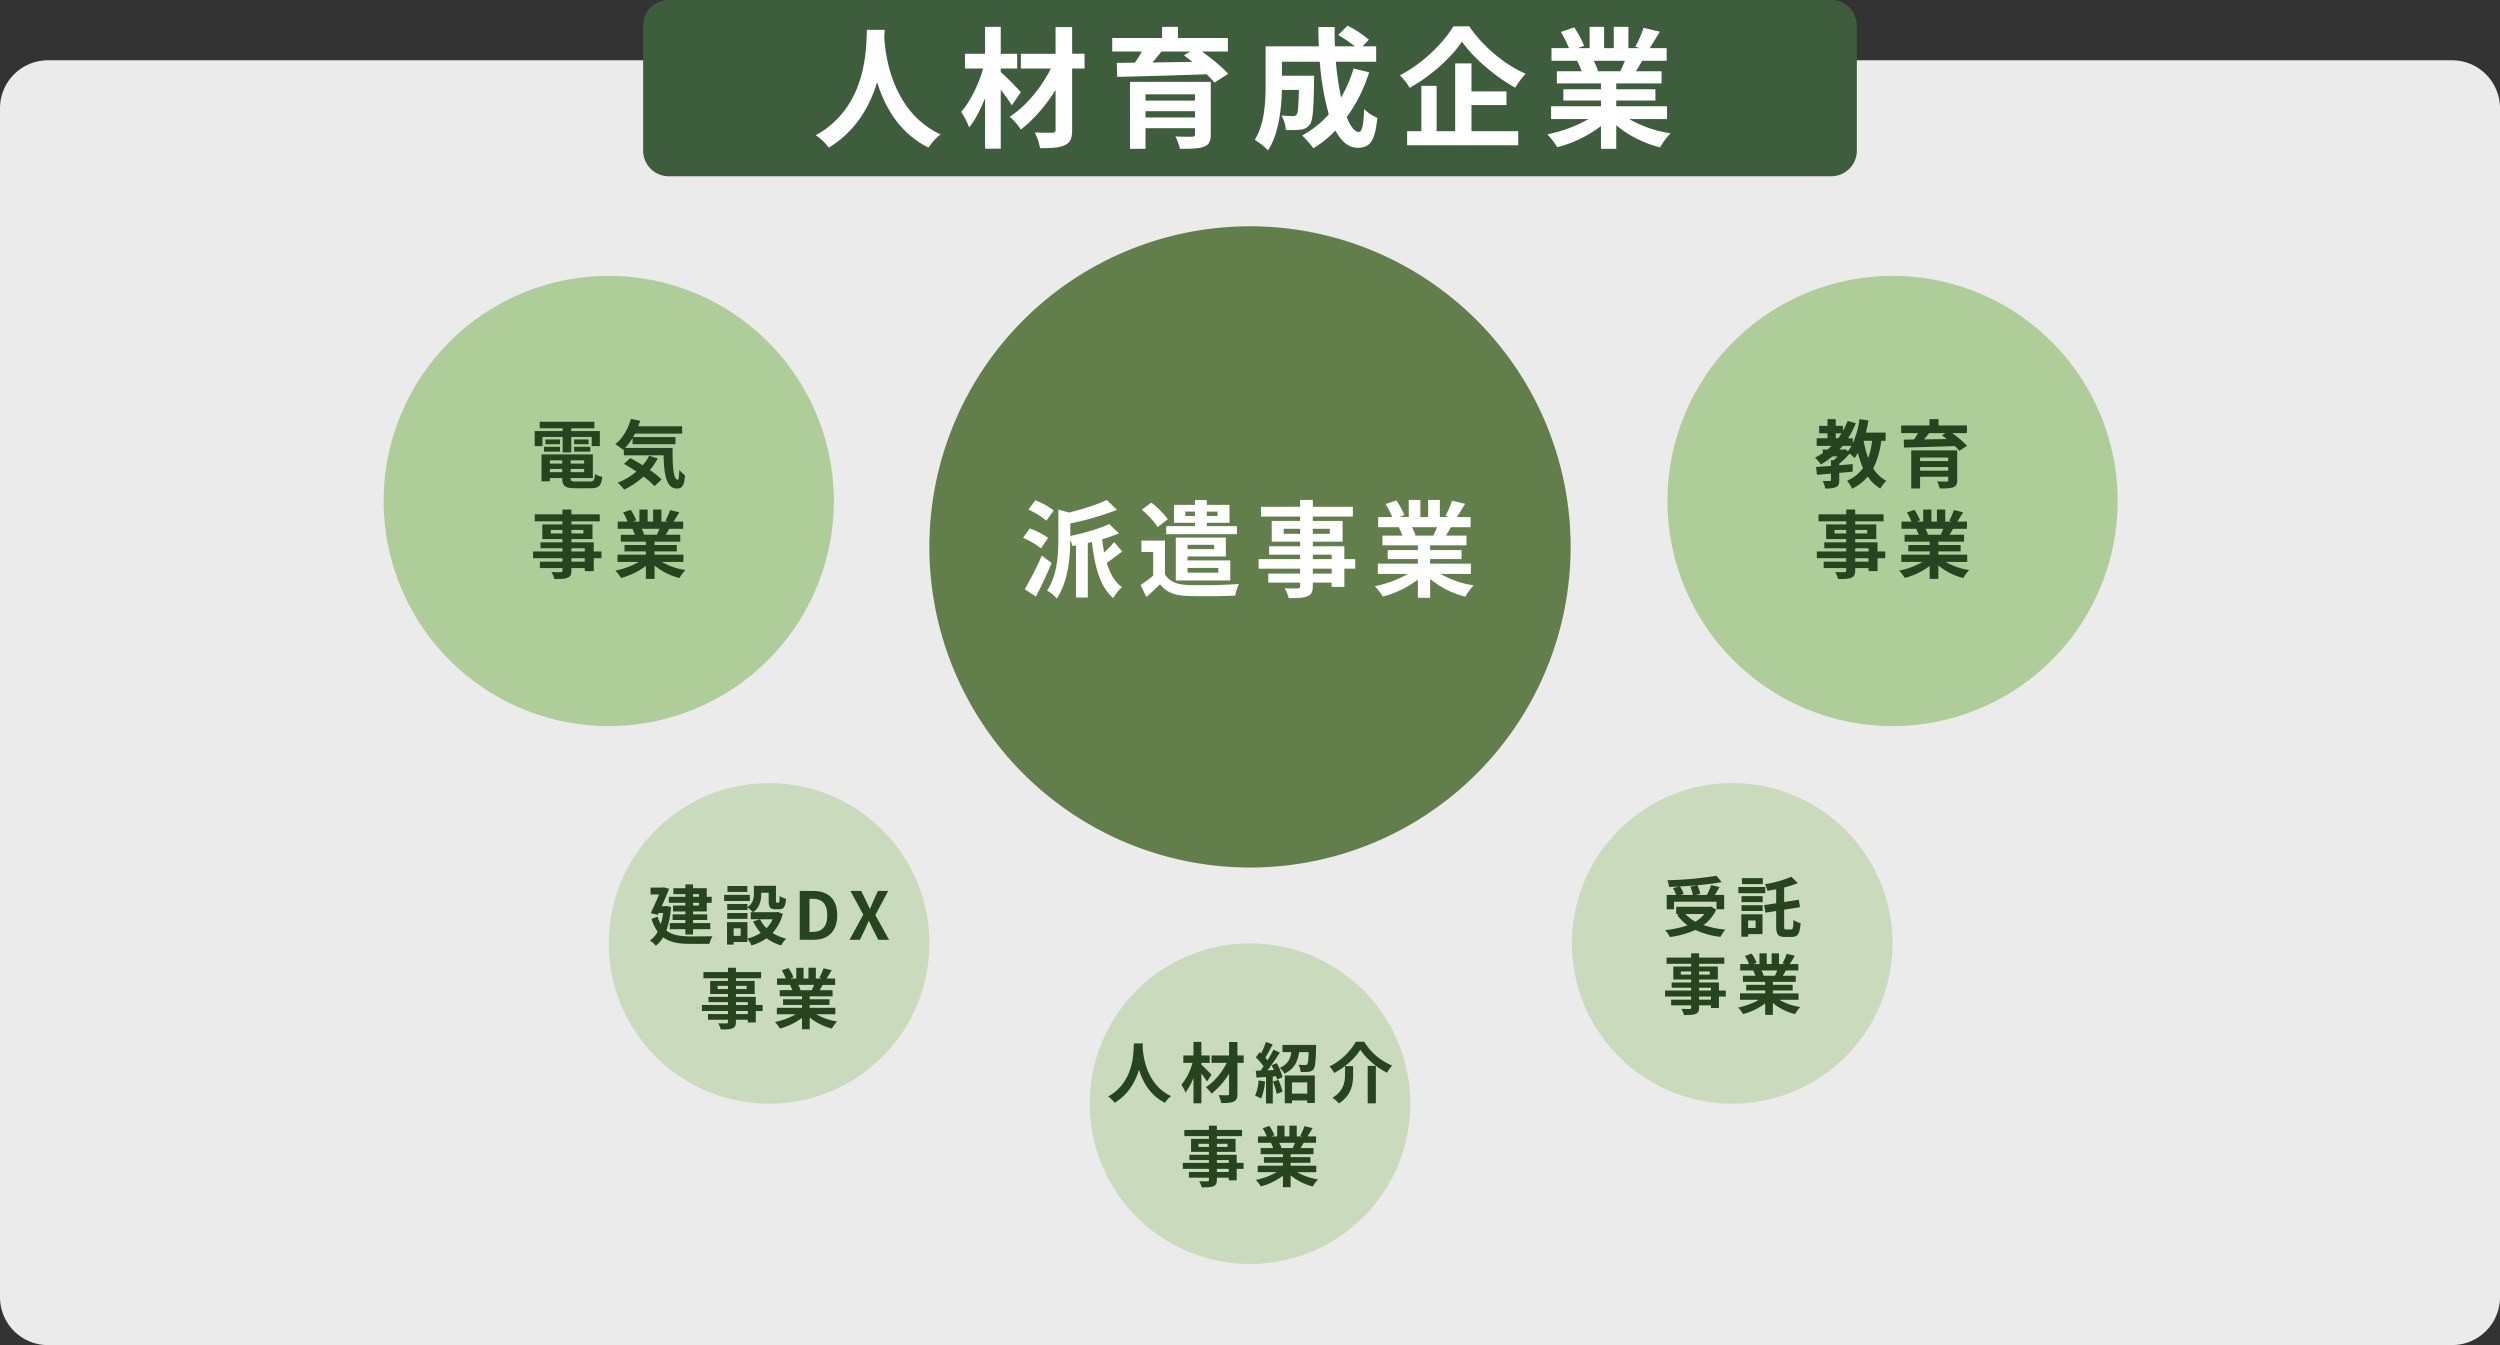 <svg xmlns="http://www.w3.org/2000/svg" xmlns:xlink="http://www.w3.org/1999/xlink" width="1198.81" height="645" viewBox="0 0 1198.81 645"><rect x="0" y="0" width="1198.81" height="645" fill="#333333" stroke="none"/><defs><clipPath id="a"><rect width="1198.81" height="645" fill="none"/></clipPath></defs><g clip-path="url(#a)"><path d="M1175.814,634.4H22.994A22.993,22.993,0,0,1,0,611.4V41.305a23,23,0,0,1,22.994-23H1175.814a23,23,0,0,1,22.994,23V611.4a22.993,22.993,0,0,1-22.994,22.994" transform="translate(0 10.604)" fill="#ebebeb"/><path d="M765.032,84.517H207.559A12.254,12.254,0,0,1,195.3,72.263V12.254A12.254,12.254,0,0,1,207.559,0H765.032a12.254,12.254,0,0,1,12.254,12.254V72.263a12.254,12.254,0,0,1-12.254,12.254" transform="translate(113.108)" fill="#3e5d3d"/><path d="M280.769,9.072c-.063,1-.128,2.253-.189,3.569.5,8.638,3.632,35.619,26.981,46.575a24.5,24.5,0,0,0-5.759,6.323c-14.148-7.011-21.16-19.908-24.663-31.426-3.381,11.269-9.956,23.351-23.163,31.426a26.09,26.09,0,0,0-6.26-5.947c24.977-13.836,24.1-42.256,24.537-50.52Z" transform="translate(143.461 5.254)" fill="#fff"/><path d="M316.164,45.784c-1.252-2-3.255-4.821-5.322-7.512V66.567H303.33V42.341c-2.19,5.446-4.756,10.517-7.637,14.023a36.382,36.382,0,0,0-3.818-7.45c4.445-5.007,8.388-13.271,10.517-20.783h-8.7V21.058h9.641V8.161h7.512v12.9h7.888v7.073h-7.888v1.69c2.5,2.066,8.264,8.076,9.641,9.641Zm34.869-17.653h-5.947v29.3c0,4.319-.94,6.26-3.506,7.449-2.5,1.252-6.511,1.44-11.894,1.44a28.64,28.64,0,0,0-2.5-7.512c3.444.125,7.324.125,8.388.125,1.127-.063,1.565-.376,1.565-1.5V38.4c-4.632,7.45-10.642,14.4-16.652,18.969A29.1,29.1,0,0,0,315.1,51.23c7.763-4.883,15.275-14.023,19.782-23.1h-14.4V21.058h16.652V8.287h7.951v12.77h5.947Z" transform="translate(169.036 4.726)" fill="#fff"/><path d="M380.808,19.992c4.57,3.318,9.765,7.512,12.519,10.7l-6.572,4.194A41.958,41.958,0,0,0,383,30.884c-15.588.564-31.925,1-42.88,1.252l-.19-6.7,8.7-.125c1.189-1.691,2.315-3.569,3.318-5.322H337.739V13.482h23.913V8.16h7.638v5.322H393.2v6.511ZM385,59.681c0,3.506-.876,5.071-3.443,6.009-2.568.878-6.261.94-11.332.94a29.494,29.494,0,0,0-2.19-5.945c3.005.186,7.011.186,7.949.125,1.128,0,1.44-.314,1.44-1.191V56.739H353.7v9.89h-7.45V34.516H385ZM353.7,43.53h23.725V40.524H353.7ZM377.427,48.6H353.7v3.005h23.725ZM361.339,19.992c-1.377,1.753-2.879,3.567-4.319,5.259,6.072-.126,12.583-.188,19.156-.314-1.379-1.126-2.756-2.19-4.071-3.13l3.005-1.814Z" transform="translate(195.597 4.726)" fill="#fff"/><path d="M435.865,30.152A72.8,72.8,0,0,1,425.1,51.625c1.814,4.507,3.818,7.136,5.821,7.136,1.5,0,2.253-3.13,2.566-10.956A20.216,20.216,0,0,0,439.808,52c-1.189,11.581-3.694,14.337-9.514,14.337-4.384,0-7.825-3.131-10.58-8.264a53.1,53.1,0,0,1-10.58,8.513,49.106,49.106,0,0,0-5.383-6.135A47.8,47.8,0,0,0,416.52,50.31,129.251,129.251,0,0,1,412.2,25.081H394.048v6.7H409.51s-.063,1.941-.063,2.817c-.189,13.146-.564,18.718-2,20.532a5.879,5.879,0,0,1-4.319,2.5,49.087,49.087,0,0,1-7.2.188,16.877,16.877,0,0,0-2.067-6.948c2.255.188,4.384.25,5.385.25a2.024,2.024,0,0,0,1.878-.75c.627-.876.878-3.882,1.064-11.769h-8.137c-.251,9.14-1.566,21.347-6.7,28.985a32.519,32.519,0,0,0-6.323-5.072c4.758-7.512,5.2-18.4,5.2-26.542V17.694h25.541c-.125-3.067-.25-6.133-.25-9.265h7.825c-.063,3.131,0,6.2.125,9.265h9.579a78.28,78.28,0,0,0-8.014-5.445L425.536,7.8a52.362,52.362,0,0,1,10.2,6.7l-3.005,3.191h6.511v7.387H419.9a147.868,147.868,0,0,0,2.5,17.153,63.4,63.4,0,0,0,6.009-13.9Z" transform="translate(220.666 4.52)" fill="#fff"/><path d="M458.347,8c6.762,9.892,17.028,18.4,27.046,22.725a40.45,40.45,0,0,0-5.009,6.7c-9.7-5.383-20.158-14.4-25.543-22.1-5.068,7.638-14.711,16.339-25.04,22.162a31.262,31.262,0,0,0-4.695-6.01C435.937,25.906,446.017,15.953,450.71,8Zm1.066,50.269h22.41v6.76H428.552v-6.76h6.82V36.548H442.7V58.271h8.889V25.782h7.826v13.4h16.775V45.75H459.413Z" transform="translate(246.195 4.634)" fill="#fff"/><path d="M509.11,52.358a55.931,55.931,0,0,0,19.847,6.822,35.013,35.013,0,0,0-5.009,6.762,53.441,53.441,0,0,1-21.034-10.58V66.63H495.59V55.737a59.383,59.383,0,0,1-20.973,10.141,34.721,34.721,0,0,0-4.756-6.2,65.746,65.746,0,0,0,19.782-7.322H471.675V46.221H495.59V43.467H477.561V38.084H495.59V35.267H474.431V29.445h11.894a28.053,28.053,0,0,0-2.129-4.883l.75-.125H471.863V18.365h8.39a56.328,56.328,0,0,0-3.882-7.763l6.386-2.19a47.388,47.388,0,0,1,4.756,8.826l-3.067,1.128h5.7V8.161h6.948v10.2h4.632V8.161h7.013v10.2h5.571l-2.253-.689A50.4,50.4,0,0,0,516,8.6l7.825,1.878c-1.754,2.879-3.444,5.7-4.883,7.888h8.137v6.072H515.309c-1,1.814-2,3.506-2.942,5.007h12.27v5.822H502.914v2.817h18.781v5.383H502.914v2.754h24.352v6.137ZM492.084,24.437a33.776,33.776,0,0,1,2.129,4.82l-1.064.188h11.706c.752-1.5,1.5-3.318,2.192-5.007Z" transform="translate(272.114 4.726)" fill="#fff"/><path d="M484.642,363.344a76.872,76.872,0,1,1-76.872-76.872,76.873,76.873,0,0,1,76.872,76.872" transform="translate(191.635 165.906)" fill="#cadbbd"/><path d="M631.08,314.664a76.872,76.872,0,1,1-76.872-76.872,76.873,76.873,0,0,1,76.872,76.872" transform="translate(276.442 137.714)" fill="#cadbbd"/><path d="M338.6,314.664a76.872,76.872,0,1,1-76.872-76.872A76.873,76.873,0,0,1,338.6,314.664" transform="translate(107.057 137.714)" fill="#cadbbd"/><path d="M589.707,222.462A153.745,153.745,0,1,1,435.962,68.717,153.745,153.745,0,0,1,589.707,222.462" transform="translate(163.442 39.797)" fill="#627e4a"/><path d="M722.219,191.715A107.938,107.938,0,1,1,614.282,83.778,107.937,107.937,0,0,1,722.219,191.715" transform="translate(293.242 48.519)" fill="#afcd98"/><path d="M332.38,191.715A107.938,107.938,0,1,1,224.443,83.778,107.937,107.937,0,0,1,332.38,191.715" transform="translate(67.472 48.519)" fill="#afcd98"/><path d="M166.1,139.775h-3.736v-7.226h13.416V131.2h-11v-3.131H191.01V131.2h-11.1v1.352h13.7v7.226h-3.915v-4.414h-9.786v7.4h-4.129v-7.4H166.1Zm22.812,16.939c1.78,0,2.1-.534,2.35-3.559a10.824,10.824,0,0,0,3.523,1.353c-.5,4.27-1.638,5.445-5.516,5.445h-7.474c-4.875,0-6.228-1.031-6.228-4.769v-.107h-5.908v1.566h-4.022V143.725h24.628v11.352H179.621v.107c0,1.317.392,1.53,2.563,1.53Zm-22.1-16.62H174.5v2.313h-7.687Zm7.687-1.246h-7.011v-2.277H174.5Zm-4.84,9.288h5.908V146.57h-5.908Zm5.908,2.565h-5.908v1.53h5.908Zm10.5-4.129h-6.443v1.566h6.443Zm0,4.129h-6.443v1.53h6.443Zm2.135-11.853h-6.94v-2.277h6.94Zm-6.94,1.246h7.758v2.313h-7.758Z" transform="translate(94.029 74.168)" fill="#274420"/><path d="M214.34,141.138c-.071,8.542.392,15.267,2.456,15.267.534-.035.677-1.885.749-4.769a17.069,17.069,0,0,0,2.74,2.634c-.321,4.448-1.068,6.335-3.809,6.335-5.2,0-6.227-6.8-6.441-15.908H190.958v-2.955l-.319.284a35.053,35.053,0,0,0-3.845-2.669c3.525-2.669,6.193-7.259,7.581-12.172l4.414.925c-.286.891-.57,1.78-.891,2.634h21.034v3.523h-22.6c-.286.57-.606,1.139-.925,1.672h20.286v3.417H195.159v-2.989a28.353,28.353,0,0,1-3.6,4.769Zm-7.117,5.09a30.655,30.655,0,0,1-3.773,5.481,43.535,43.535,0,0,1,5.623,4.554l-3.381,3.2a38.231,38.231,0,0,0-5.268-4.591,39.823,39.823,0,0,1-9.288,6.263,24.735,24.735,0,0,0-3.131-3.31,31.487,31.487,0,0,0,9-5.374c-2.029-1.353-4.093-2.6-5.979-3.665l3.024-2.776c1.851.96,3.915,2.17,5.944,3.452a23.329,23.329,0,0,0,3.131-4.591Z" transform="translate(108.179 73.658)" fill="#274420"/><path d="M194.678,178.069h-3.7v6.193H186.67V182.8h-6.4v1.1c0,2.1-.5,2.953-1.887,3.558-1.352.535-3.274.6-6.3.6a13.046,13.046,0,0,0-1.388-3.345c1.709.071,3.809.071,4.377.071.676-.035.891-.25.891-.889v-1.1h-10.82v-3.06h10.82v-1.674H161.865v-3.237h14.094V173.3H165.424v-2.846h10.534v-1.566h-9.645v-7.046h9.645v-1.459H162.683v-3.346h13.276v-2.313h4.306v2.313H193.86v3.346H180.265v1.459h10.107v7.046H180.265v1.566h10.711v4.377h3.7ZM175.959,164.51h-5.587v1.709h5.587Zm4.306,1.709h5.765V164.51h-5.765Zm0,8.613h6.407V173.3h-6.407Zm6.4,3.237h-6.407v1.672h6.407Z" transform="translate(93.742 89.606)" fill="#274420"/><path d="M209.176,179.85a31.776,31.776,0,0,0,11.281,3.878,19.9,19.9,0,0,0-2.846,3.844,30.332,30.332,0,0,1-11.959-6.015v6.407h-4.164v-6.192a33.775,33.775,0,0,1-11.922,5.765,19.747,19.747,0,0,0-2.7-3.525,37.378,37.378,0,0,0,11.245-4.163H187.894v-3.488h13.595V174.8h-10.25v-3.062h10.25v-1.6H189.461v-3.31h6.762a16.086,16.086,0,0,0-1.211-2.776l.428-.071H188v-3.452h4.767a31.767,31.767,0,0,0-2.206-4.412l3.63-1.248a27.076,27.076,0,0,1,2.705,5.018l-1.745.641h3.239v-5.8h3.951v5.8h2.634v-5.8h3.986v5.8h3.166l-1.281-.392a28.579,28.579,0,0,0,2.242-5.161l4.448,1.068c-1,1.638-1.957,3.239-2.776,4.485h4.627v3.452H212.7c-.57,1.033-1.139,1.993-1.672,2.847H218v3.31H205.653v1.6H216.33V174.8H205.653v1.565H219.5v3.488Zm-9.68-15.873a19.273,19.273,0,0,1,1.21,2.74l-.6.107h6.656c.426-.854.854-1.885,1.244-2.847Z" transform="translate(108.219 89.606)" fill="#274420"/><path d="M582.922,137.668a40.923,40.923,0,0,1-3.844,13.239,16.27,16.27,0,0,0,6.3,5.942,16.578,16.578,0,0,0-2.918,3.7,18.89,18.89,0,0,1-6.015-5.731,23.128,23.128,0,0,1-7.51,5.838,17.7,17.7,0,0,0-2.419-3.845,18.053,18.053,0,0,0,7.652-6.084,39.931,39.931,0,0,1-2.419-7.226,27.064,27.064,0,0,1-1.638,2.456,21.523,21.523,0,0,0-2.35-2.171,37.9,37.9,0,0,1-4.982,4.878v.711c2.137-.142,4.306-.355,6.441-.532v3.627c-2.135.215-4.3.395-6.441.572v3.487c0,1.816-.321,2.776-1.6,3.383a13.136,13.136,0,0,1-5.124.6,14.239,14.239,0,0,0-1.208-3.594c1.352.035,2.917.035,3.345.035.463-.035.6-.144.6-.535V153.4c-2.456.213-4.734.428-6.691.6l-.426-3.771c1.991-.142,4.447-.321,7.117-.535v-2.776h1.386c.606-.534,1.247-1.139,1.851-1.78H559.5a36.611,36.611,0,0,1-5.516,3.845,26.158,26.158,0,0,0-2.849-3.239,32.1,32.1,0,0,0,3.738-2.171v-1.709h2.277c.676-.57,1.317-1.175,1.958-1.778h-7.155v-3.632h5.2v-2.383h-4.02v-3.561h4.02v-3.239H561.1v3.239h3.454v2.422a34.941,34.941,0,0,0,2.242-4.805l3.913,1.1a43.083,43.083,0,0,1-3.7,7.223h2.242v2.422a42.983,42.983,0,0,0,3.274-11.605l4.272.641c-.357,1.993-.748,3.953-1.246,5.838h9.467v3.913Zm-21.817-1.21h1.176c.568-.783,1.1-1.567,1.6-2.383H561.1Zm4.592,5.2,1.246,1a18.044,18.044,0,0,0,1.709-2.561h-4.235c-.5.6-1,1.208-1.532,1.778h2.065Zm8.791-3.987a44.834,44.834,0,0,0,2.17,8.292,37.936,37.936,0,0,0,1.887-8.292Z" transform="translate(319.185 73.71)" fill="#274420"/><path d="M601.8,134a47.444,47.444,0,0,1,7.119,6.086l-3.739,2.384a23.787,23.787,0,0,0-2.133-2.279c-8.862.322-18.151.57-24.38.712l-.106-3.807,4.947-.071c.676-.962,1.317-2.029,1.886-3.026H577.31v-3.7H590.9v-3.024h4.343V130.3h13.595V134Zm2.385,22.564c0,1.993-.5,2.882-1.958,3.416-1.459.5-3.559.535-6.441.535a16.9,16.9,0,0,0-1.246-3.383c1.709.107,3.987.107,4.519.071.641,0,.82-.177.82-.676v-1.638H586.385v5.625H582.15V142.26h22.031Zm-17.8-9.183h13.489v-1.709H586.385Zm13.489,2.884H586.385v1.709h13.489ZM590.728,134c-.783,1-1.638,2.029-2.457,2.989,3.454-.071,7.155-.106,10.891-.177-.783-.641-1.565-1.246-2.313-1.78L598.557,134Z" transform="translate(334.341 73.711)" fill="#274420"/><path d="M584.517,178.069h-3.7v6.193h-4.3V182.8H570.1v1.1c0,2.1-.5,2.953-1.886,3.558-1.353.535-3.277.6-6.3.6a13.05,13.05,0,0,0-1.388-3.345c1.709.071,3.809.071,4.377.071.677-.035.889-.25.889-.889v-1.1H554.979v-3.06H565.8v-1.674H551.7v-3.237H565.8V173.3H555.263v-2.846H565.8v-1.566h-9.644v-7.046H565.8v-1.459H552.522v-3.346H565.8v-2.313H570.1v2.313H583.7v3.346H570.1v1.459h10.106v7.046H570.1v1.566h10.711v4.377h3.7ZM565.8,164.51h-5.587v1.709H565.8Zm4.308,1.709h5.764V164.51H570.1Zm0,8.613h6.407V173.3H570.1Zm6.407,3.237H570.1v1.672h6.407Z" transform="translate(319.512 89.606)" fill="#274420"/><path d="M599.017,179.85a31.776,31.776,0,0,0,11.281,3.878,19.905,19.905,0,0,0-2.846,3.844,30.348,30.348,0,0,1-11.96-6.015v6.407H591.33v-6.192a33.775,33.775,0,0,1-11.923,5.765,19.685,19.685,0,0,0-2.705-3.525,37.371,37.371,0,0,0,11.247-4.163H577.733v-3.488h13.6V174.8h-10.25v-3.062h10.25v-1.6H579.3v-3.31h6.762a16.079,16.079,0,0,0-1.211-2.776l.428-.071h-7.438v-3.452h4.767a31.77,31.77,0,0,0-2.206-4.412l3.63-1.248a26.969,26.969,0,0,1,2.7,5.018l-1.743.641h3.239v-5.8h3.951v5.8h2.634v-5.8H598.8v5.8h3.166l-1.281-.392a28.587,28.587,0,0,0,2.242-5.161l4.448,1.068c-1,1.638-1.957,3.239-2.776,4.485h4.627v3.452H602.54c-.57,1.033-1.139,1.993-1.672,2.847h6.975v3.31h-12.35v1.6H606.17V174.8H595.492v1.565h13.846v3.488Zm-9.68-15.873a19.27,19.27,0,0,1,1.21,2.74l-.6.107H596.6c.426-.854.854-1.885,1.244-2.847Z" transform="translate(333.989 89.606)" fill="#274420"/><path d="M207.475,279.4a43.283,43.283,0,0,1-2.242,11.245c2.937,2.339,6.918,2.814,11.529,2.844,1.865,0,8.278,0,10.583-.093a13.253,13.253,0,0,0-1.453,3.664h-9.225c-5.339,0-9.634-.632-12.982-3.16a13.5,13.5,0,0,1-3.507,4.076,13.333,13.333,0,0,0-2.811-2.528,12.14,12.14,0,0,0,3.7-4.232,21.271,21.271,0,0,1-2.97-6.129l2.937-1.074a15.625,15.625,0,0,0,1.548,3.569,33.143,33.143,0,0,0,1.107-5.306h-2.149l-.411.916-3.411-.884c1.358-2.781,2.874-6.192,4.043-8.941h-4.106v-3.285h5.781l.568-.126,2.558.695c-.947,2.465-2.242,5.465-3.537,8.341H204.6l.663-.1Zm6.887-6.192H208.58v-2.842h5.781v-1.8h3.665v1.8H224.6v4.139h2.37v2.874H224.6v4.137h-6.569v1.391h6.822v2.716h-6.822v1.484H226.3v2.939h-8.276v2.558h-3.665v-2.558h-7.487V287.11h7.487v-1.484h-6.129V282.91h6.129v-1.391h-5.939v-2.842h5.939v-1.295h-7.929v-2.874h7.929Zm3.665,1.3H220.9v-1.295h-2.874Zm2.874,2.874h-2.874v1.295H220.9Z" transform="translate(114.302 155.538)" fill="#274420"/><path d="M232.238,276.285H219.886v-2.97h12.352ZM248,282.414a21.307,21.307,0,0,1-4.864,9.192,21.6,21.6,0,0,0,6.508,2.718,16.123,16.123,0,0,0-2.433,3.251,22.068,22.068,0,0,1-6.95-3.441,25.5,25.5,0,0,1-7.234,3.441,15.887,15.887,0,0,0-1.958-3.251v1.609h-6.6v1.233h-3.19V286.393h9.792v7.867a20.738,20.738,0,0,0,6.381-2.718,21.993,21.993,0,0,1-3.634-5.465l3.223-1.042h-4.392v-3.381h1.074a16.755,16.755,0,0,0-2.621-2.274v1.2h-9.729v-2.876H231.1v1.516c2.716-1.863,3.065-4.358,3.065-6.474v-3.76h10.582v7.076c0,.884.063.979.411.979h.79c.411,0,.537-.411.569-3.16a10.681,10.681,0,0,0,3.065,1.326c-.316,3.919-1.137,5.023-3.255,5.023H244.5c-2.527,0-3.253-.979-3.253-4.106V272.3H237.7v.537c0,2.97-.632,6.571-3.918,8.813h11.12l.632-.156Zm-16.9,2.432H221.37v-2.811H231.1Zm-.063-12.921H221.5v-2.844h9.541Zm-3.221,17.437h-3.349V293h3.349Zm9.318-4.327A15.563,15.563,0,0,0,240.2,289.3a14.907,14.907,0,0,0,2.97-4.264Z" transform="translate(127.344 155.781)" fill="#274420"/><path d="M242.847,270.549h6.413c7.139,0,11.561,3.727,11.561,11.624,0,7.866-4.422,11.784-11.308,11.784h-6.666Zm6.129,19.648c4.36,0,7.076-2.337,7.076-8.024,0-5.718-2.716-7.867-7.076-7.867h-1.453V290.2Z" transform="translate(140.642 156.685)" fill="#274420"/><path d="M264.557,281.889l-6.16-11.341h5.181l2.337,4.834c.568,1.105,1.044,2.242,1.737,3.7h.159c.567-1.454,1.042-2.591,1.548-3.7l2.211-4.834H276.5l-6.16,11.562,6.571,11.847h-5.181l-2.621-5.183c-.6-1.2-1.137-2.432-1.833-3.853h-.126c-.568,1.421-1.137,2.654-1.705,3.853l-2.495,5.183h-4.96Z" transform="translate(149.409 156.684)" fill="#274420"/><path d="M242.263,314.6h-3.286v5.5h-3.822V318.8h-5.686v.979c0,1.863-.442,2.621-1.675,3.158-1.2.474-2.906.537-5.59.537a11.579,11.579,0,0,0-1.232-2.969c1.516.063,3.379.063,3.885.063.6-.033.79-.223.79-.79V318.8h-9.6v-2.718h9.6V314.6H213.137v-2.876h12.508v-1.358H216.3v-2.527h9.35v-1.39h-8.561v-6.255h8.561v-1.3H213.863v-2.969h11.782v-2.053h3.823v2.053h12.068V298.9H229.468v1.3h8.971v6.255h-8.971v1.39h9.508v3.885h3.286Zm-16.617-12.035h-4.96v1.516h4.96Zm3.823,1.516h5.118v-1.516h-5.118Zm0,7.643h5.686v-1.358h-5.686Zm5.686,2.876h-5.686v1.484h5.686Z" transform="translate(123.435 170.193)" fill="#274420"/><path d="M255.123,316.176a28.2,28.2,0,0,0,10.015,3.444,17.571,17.571,0,0,0-2.528,3.412A26.989,26.989,0,0,1,252,317.694v5.685h-3.7v-5.5A29.966,29.966,0,0,1,237.718,323a17.532,17.532,0,0,0-2.4-3.127,33.146,33.146,0,0,0,9.983-3.7h-9.066v-3.1H248.3v-1.39h-9.1v-2.718h9.1v-1.421H237.623v-2.937h6a14.147,14.147,0,0,0-1.075-2.465l.381-.063h-6.6v-3.063h4.232a28.416,28.416,0,0,0-1.958-3.918L241.825,294a23.907,23.907,0,0,1,2.4,4.455l-1.548.569h2.874v-5.15h3.506v5.15H251.4v-5.15h3.537v5.15h2.812l-1.139-.347A25.466,25.466,0,0,0,258.6,294.1l3.948.948c-.884,1.454-1.737,2.874-2.463,3.981h4.107v3.063H258.25c-.5.916-1.011,1.77-1.484,2.528h6.192v2.937H252v1.421h9.476v2.718H252v1.39h12.287v3.1Zm-8.592-14.089a17.059,17.059,0,0,1,1.074,2.433l-.537.095h5.908c.379-.758.758-1.675,1.105-2.528Z" transform="translate(136.28 170.193)" fill="#274420"/><path d="M353.156,316.836c-.032.5-.063,1.137-.095,1.8.253,4.358,1.832,17.974,13.615,23.5a12.36,12.36,0,0,0-2.907,3.191c-7.139-3.539-10.677-10.046-12.445-15.859-1.707,5.688-5.023,11.784-11.689,15.859a13.111,13.111,0,0,0-3.16-3c12.6-6.983,12.162-21.323,12.384-25.494Z" transform="translate(194.866 183.491)" fill="#274420"/><path d="M371.013,335.362c-.63-1.012-1.642-2.433-2.685-3.793v14.279h-3.79V333.624a28,28,0,0,1-3.855,7.075,18.34,18.34,0,0,0-1.927-3.757,28.853,28.853,0,0,0,5.308-10.489h-4.392v-3.57h4.865v-6.508h3.79v6.508h3.981v3.57h-3.981v.853c1.265,1.042,4.171,4.076,4.865,4.865Zm17.6-8.909h-3v14.784c0,2.179-.475,3.158-1.77,3.758-1.263.633-3.285.726-6,.726a14.467,14.467,0,0,0-1.265-3.79c1.739.063,3.7.063,4.234.063.568-.032.79-.19.79-.758v-9.6a36.727,36.727,0,0,1-8.4,9.573,14.707,14.707,0,0,0-2.716-3.1c3.916-2.465,7.706-7.078,9.982-11.657h-7.266v-3.57h8.4v-6.444h4.013v6.444h3Z" transform="translate(207.769 183.224)" fill="#274420"/><path d="M385.907,335.382a29.226,29.226,0,0,1-1.895,8.15,18.669,18.669,0,0,0-2.876-1.36,22.951,22.951,0,0,0,1.675-7.327Zm5.592-8.813a26.749,26.749,0,0,1,2.778,6.7l-2.651,1.2a15.789,15.789,0,0,0-.412-1.611l-1.609.126V345.9h-3.255V333.2l-4.58.283-.317-3.253,2.276-.095c.474-.6.979-1.295,1.483-2.021a31.007,31.007,0,0,0-3.727-4.3l1.8-2.558c.219.188.472.411.726.632a39.762,39.762,0,0,0,2.3-5.5l3.255,1.2c-1.137,2.148-2.4,4.581-3.537,6.35.411.444.758.884,1.074,1.263a57.942,57.942,0,0,0,2.812-5.116l3.064,1.42c-1.737,2.751-3.916,5.939-5.908,8.5l3.034-.126c-.349-.79-.728-1.579-1.105-2.274Zm.82,8.024a34.528,34.528,0,0,1,1.958,5.685L391.5,341.29a37.5,37.5,0,0,0-1.832-5.876Zm18.072-16.744s0,.916-.033,1.358c-.19,6.572-.411,9.287-1.2,10.266a3.2,3.2,0,0,1-2.337,1.233,28.033,28.033,0,0,1-3.855.095,7.981,7.981,0,0,0-1.074-3.474c1.328.125,2.59.125,3.19.125a1.306,1.306,0,0,0,1.012-.314c.377-.475.567-2.054.726-5.844h-4.613c-.632,4.39-2.179,8.024-7.045,10.329a9.918,9.918,0,0,0-2.211-2.812c3.916-1.705,5.085-4.358,5.559-7.517h-4.264v-3.444Zm-15.038,14.628h14.4v13.2h-3.634v-1.2H398.8v1.326h-3.444Zm3.444,8.687h7.329v-5.371H398.8Z" transform="translate(220.73 183.237)" fill="#274420"/><path d="M406,331.309a13.428,13.428,0,0,0-2.306-3.1,30.331,30.331,0,0,0,12.666-11.877h4.013a28.379,28.379,0,0,0,13.394,11.435,18.991,18.991,0,0,0-2.465,3.443c-5.023-2.56-10.2-6.95-12.761-11.057-2.433,4.013-7.266,8.371-12.542,11.152m9.066-3.255v3.918c0,4.455-.663,10.045-6.822,13.931a14.481,14.481,0,0,0-3.128-2.685c5.527-3.286,6.065-7.739,6.065-11.341v-3.823Zm10.9,17.817H422.05V327.9h3.916Z" transform="translate(233.796 183.202)" fill="#274420"/><path d="M388.3,362.545h-3.286v5.5h-3.822v-1.295h-5.686v.979c0,1.863-.442,2.621-1.675,3.158-1.2.474-2.906.537-5.59.537a11.579,11.579,0,0,0-1.232-2.969c1.516.063,3.379.063,3.885.063.6-.032.79-.221.79-.79v-.979h-9.6v-2.718h9.6v-1.484H359.177v-2.874h12.508v-1.36h-9.35v-2.525h9.35V354.4h-8.56V348.14h8.56v-1.295H359.9v-2.969h11.782v-2.054h3.823v2.054h12.068v2.969H375.508v1.295h8.971V354.4h-8.971v1.391h9.508v3.885H388.3ZM371.685,350.51h-4.96v1.516h4.96Zm3.823,1.516h5.118V350.51h-5.118Zm0,7.645h5.686v-1.358h-5.686Zm5.686,2.874h-5.686v1.484h5.686Z" transform="translate(208.013 197.962)" fill="#274420"/><path d="M401.162,364.124a28.2,28.2,0,0,0,10.015,3.444,17.567,17.567,0,0,0-2.527,3.412,27,27,0,0,1-10.615-5.339v5.685h-3.7v-5.5a29.952,29.952,0,0,1-10.582,5.116,17.522,17.522,0,0,0-2.4-3.127,33.13,33.13,0,0,0,9.983-3.7h-9.066v-3.1h12.066v-1.39h-9.1v-2.718h9.1V355.5H383.662v-2.937h6a14.147,14.147,0,0,0-1.075-2.465l.381-.063h-6.6v-3.064H386.6a28.612,28.612,0,0,0-1.96-3.918l3.223-1.105a23.906,23.906,0,0,1,2.4,4.455l-1.548.568h2.874v-5.15H395.1v5.15h2.337v-5.15h3.537v5.15h2.812l-1.137-.347a25.567,25.567,0,0,0,1.99-4.581l3.949.947c-.886,1.454-1.739,2.874-2.465,3.981h4.107v3.064H404.29c-.505.916-1.012,1.77-1.486,2.528H409V355.5H398.035v1.421h9.476v2.718h-9.476v1.39h12.287v3.1Zm-8.592-14.089a17.254,17.254,0,0,1,1.075,2.433l-.538.095h5.908c.379-.758.76-1.675,1.105-2.528Z" transform="translate(220.857 197.962)" fill="#274420"/><path d="M530.116,282.21a18.55,18.55,0,0,1-6.065,7.36,43.156,43.156,0,0,0,10.457,2.149,18.167,18.167,0,0,0-2.307,3.506,38.162,38.162,0,0,1-12.066-3.316,41.453,41.453,0,0,1-12.289,3.379,12.9,12.9,0,0,0-2.211-3.316,44.2,44.2,0,0,0,10.741-2.307,21.209,21.209,0,0,1-4.993-4.96l1.044-.441h-1.486v-3.444h15.954l.695-.158Zm-20.218-.219h-3.506v-6.855h4.518a19.716,19.716,0,0,0-1.486-3.255l2.813-.79c-1.579.095-3.191.158-4.707.188a11.871,11.871,0,0,0-.853-3.188,176.848,176.848,0,0,0,23.565-2.149l2.527,3.032c-3.411.633-7.487,1.139-11.687,1.516a16.586,16.586,0,0,1,1.423,4.076l-2.339.57h5.5a35.94,35.94,0,0,0,2.053-4.739l4.011.946c-.726,1.328-1.548,2.625-2.274,3.793h4.486v6.855h-3.665v-3.6H509.9Zm10.962-11.5c-2.653.253-5.4.444-8.087.57a17.939,17.939,0,0,1,1.769,3.6l-1.642.475h6.034a19.025,19.025,0,0,0-1.2-3.919Zm-5.5,13.775a18.423,18.423,0,0,0,4.8,3.664,15.643,15.643,0,0,0,4.3-3.664Z" transform="translate(292.832 154.017)" fill="#274420"/><path d="M540.8,274.108H527.875v-2.969H540.8Zm-1.36,19.649h-6.885v1.232H529.3V284.216h10.138Zm-10.043-18.228h10.138V278.4H529.393Zm0,4.328h10.138v2.811H529.393Zm10.2-10.108H529.582v-2.844H539.6Zm-7.044,21.07h3.6v-3.634h-3.6Zm20.66.693c.79,0,.979-.884,1.1-4.579a10.756,10.756,0,0,0,3.413,1.548c-.379,4.9-1.295,6.6-4.137,6.6h-3.443c-3.223,0-4.141-1.169-4.141-5.244v-7.2l-5.148.821-.633-3.632,5.781-.884v-6.7c-1.421.284-2.842.505-4.2.726a12.975,12.975,0,0,0-1.169-3.158,54.675,54.675,0,0,0,12.636-3.57l3.1,3.032a48.036,48.036,0,0,1-6.541,2.118v6.948l7.015-1.072.6,3.537-7.615,1.232v7.8c0,1.453.126,1.674.949,1.674Z" transform="translate(305.712 154.191)" fill="#274420"/><path d="M534.74,310.211h-3.285v5.5h-3.823v-1.295h-5.685v.979c0,1.865-.444,2.621-1.676,3.16-1.2.474-2.906.537-5.59.537a11.648,11.648,0,0,0-1.232-2.97c1.516.063,3.379.063,3.885.063.6-.03.79-.219.79-.79v-.979h-9.6V311.7h9.6v-1.484H505.616v-2.874h12.508v-1.36h-9.35v-2.527h9.35v-1.39h-8.561v-6.255h8.561v-1.295H506.342v-2.97h11.782v-2.053h3.823v2.053h12.066v2.97H521.948v1.295h8.971v6.255h-8.971v1.39h9.508v3.886h3.285Zm-16.616-12.036h-4.96v1.516h4.96Zm3.823,1.516h5.118v-1.516h-5.118Zm0,7.646h5.686v-1.358h-5.686Zm5.685,2.874h-5.687V311.7h5.687Z" transform="translate(292.821 167.653)" fill="#274420"/><path d="M547.6,311.79a28.285,28.285,0,0,0,10.015,3.444,17.621,17.621,0,0,0-2.527,3.411,26.969,26.969,0,0,1-10.613-5.339v5.685h-3.7v-5.5a29.97,29.97,0,0,1-10.582,5.118,17.546,17.546,0,0,0-2.4-3.127,33.244,33.244,0,0,0,9.983-3.7h-9.066v-3.1h12.066V307.3h-9.1v-2.716h9.1v-1.421H530.1v-2.937h6a14.214,14.214,0,0,0-1.074-2.465l.381-.063h-6.6v-3.064h4.234a28.505,28.505,0,0,0-1.958-3.918l3.223-1.105a23.793,23.793,0,0,1,2.4,4.453l-1.546.57h2.874v-5.15h3.506v5.15h2.337v-5.15h3.539v5.15h2.812l-1.139-.347a25.546,25.546,0,0,0,1.991-4.583l3.948.949c-.884,1.453-1.737,2.874-2.463,3.981h4.107V297.7h-5.941c-.5.916-1.011,1.769-1.484,2.528h6.192v2.937H544.475v1.421h9.476V307.3h-9.476v1.39h12.287v3.1ZM539.01,297.7a17.037,17.037,0,0,1,1.074,2.432l-.537.1h5.908c.377-.76.758-1.675,1.105-2.528Z" transform="translate(305.666 167.653)" fill="#274420"/><path d="M319.255,175.031a36.562,36.562,0,0,0-8.591-5.025l3.215-4.521a35.138,35.138,0,0,1,8.791,4.521Zm5.124,7.033c-2.261,5.375-5.025,11.2-7.536,16.076l-5.377-3.517a157.651,157.651,0,0,0,8.189-16.125Zm-2.561-20.3a32.556,32.556,0,0,0-8.592-5.276l3.316-4.521a36.806,36.806,0,0,1,8.842,4.873Zm36.423,14.82c-2.662,1.808-5.225,3.968-7.435,5.375,1.506,5.074,3.817,9.194,7.283,11.656a21.709,21.709,0,0,0-4.169,5.276c-6.38-5.428-8.892-15.123-10.25-26.929l-1.958.452v26.176h-5.677V173.624l-1.658.3a21.936,21.936,0,0,0-1.055-3.011c-.05,7.937-.9,19.993-6.531,28.183a13.64,13.64,0,0,0-4.622-3.768c4.974-7.436,5.426-17.634,5.426-24.969V156.441l5.124,1.407c6.732-1.658,13.615-3.818,18.087-6.029l4.872,4.723a132.607,132.607,0,0,1-22.356,6.531V169.1c6.833-1.456,14.166-3.567,18.639-5.776l4.673,4.521a71.407,71.407,0,0,1-8.038,2.814c.251,2.211.553,4.321.954,6.329a43.543,43.543,0,0,0,4.774-4.974Z" transform="translate(179.917 87.924)" fill="#fff"/><path d="M358.061,187.471c1.958,3.416,5.525,4.824,10.6,5.074,6.029.251,17.936.1,24.819-.452a24.067,24.067,0,0,0-1.759,5.577c-6.179.3-16.98.4-23.06.152-5.979-.253-10-1.71-12.962-5.628-2.009,2.01-4.069,3.918-6.582,6.129l-2.763-5.728a62.272,62.272,0,0,0,6.029-4.521V176.769h-5.626v-5.475h11.3Zm-3.569-22.657c-1.405-2.462-4.722-5.928-7.536-8.341l4.572-3.416a43.706,43.706,0,0,1,7.888,7.987Zm17.936-2.061H362.38v-8.59h10.048v-2.31H378.1v2.31h10.9v8.59H378.1v1.609h14.47v3.867H358.612v-3.867h13.816Zm-3.567,16.128v1.909h20.5v9.6H363.234V169.837h24.014v9.044Zm3.567-21.5h-4.671v2.11h4.671Zm-3.567,17.986h12.71V173.3H368.86Zm0,11.3h14.771v-2.261H368.86Zm9.244-27.179h5.124v-2.11H378.1Z" transform="translate(200.586 87.943)" fill="#fff"/><path d="M428.524,184.777H423.3v8.742h-6.08v-2.059h-9.042v1.557c0,2.964-.7,4.169-2.664,5.023-1.909.755-4.621.854-8.892.854a18.414,18.414,0,0,0-1.958-4.723c2.411.1,5.375.1,6.179.1.955-.049,1.255-.351,1.255-1.255v-1.557H386.824v-4.322H402.1v-2.361H382.2V180.2H402.1v-2.16H387.226v-4.019H402.1v-2.211H388.482v-9.947H402.1v-2.059h-18.74v-4.723H402.1V151.82h6.08v3.266h19.191v4.723H408.177v2.059h14.268v9.947H408.177v2.211H423.3V180.2h5.225ZM402.1,165.636h-7.888v2.411H402.1Zm6.08,2.411h8.139v-2.411h-8.139Zm0,12.158h9.044v-2.16h-9.044Zm9.042,4.572h-9.044v2.361h9.044Z" transform="translate(221.348 87.925)" fill="#fff"/><path d="M448.978,187.287a44.873,44.873,0,0,0,15.927,5.476,28.155,28.155,0,0,0-4.02,5.427,42.892,42.892,0,0,1-16.879-8.493v9.044h-5.879V190a47.648,47.648,0,0,1-16.829,8.14,27.859,27.859,0,0,0-3.818-4.974,52.751,52.751,0,0,0,15.875-5.879H418.937v-4.922h19.19v-2.211H423.658v-4.321h14.468v-2.261h-16.98V168.9h9.546a22.563,22.563,0,0,0-1.709-3.918l.6-.1h-10.5v-4.873h6.732a44.938,44.938,0,0,0-3.114-6.23l5.124-1.759a38.126,38.126,0,0,1,3.818,7.084l-2.464.9h4.573V151.82h5.576v8.188h3.717V151.82h5.628v8.188h4.471l-1.81-.553a40.353,40.353,0,0,0,3.166-7.285l6.28,1.506c-1.407,2.312-2.763,4.573-3.919,6.331H463.4v4.873h-9.445c-.8,1.458-1.608,2.814-2.361,4.019h9.848v4.673H444.005v2.261h15.071v4.321H444.005v2.211h19.543v4.922Zm-13.664-22.406a27.123,27.123,0,0,1,1.709,3.869l-.854.15h9.394c.6-1.2,1.206-2.662,1.759-4.019Z" transform="translate(241.777 87.925)" fill="#fff"/></g></svg>